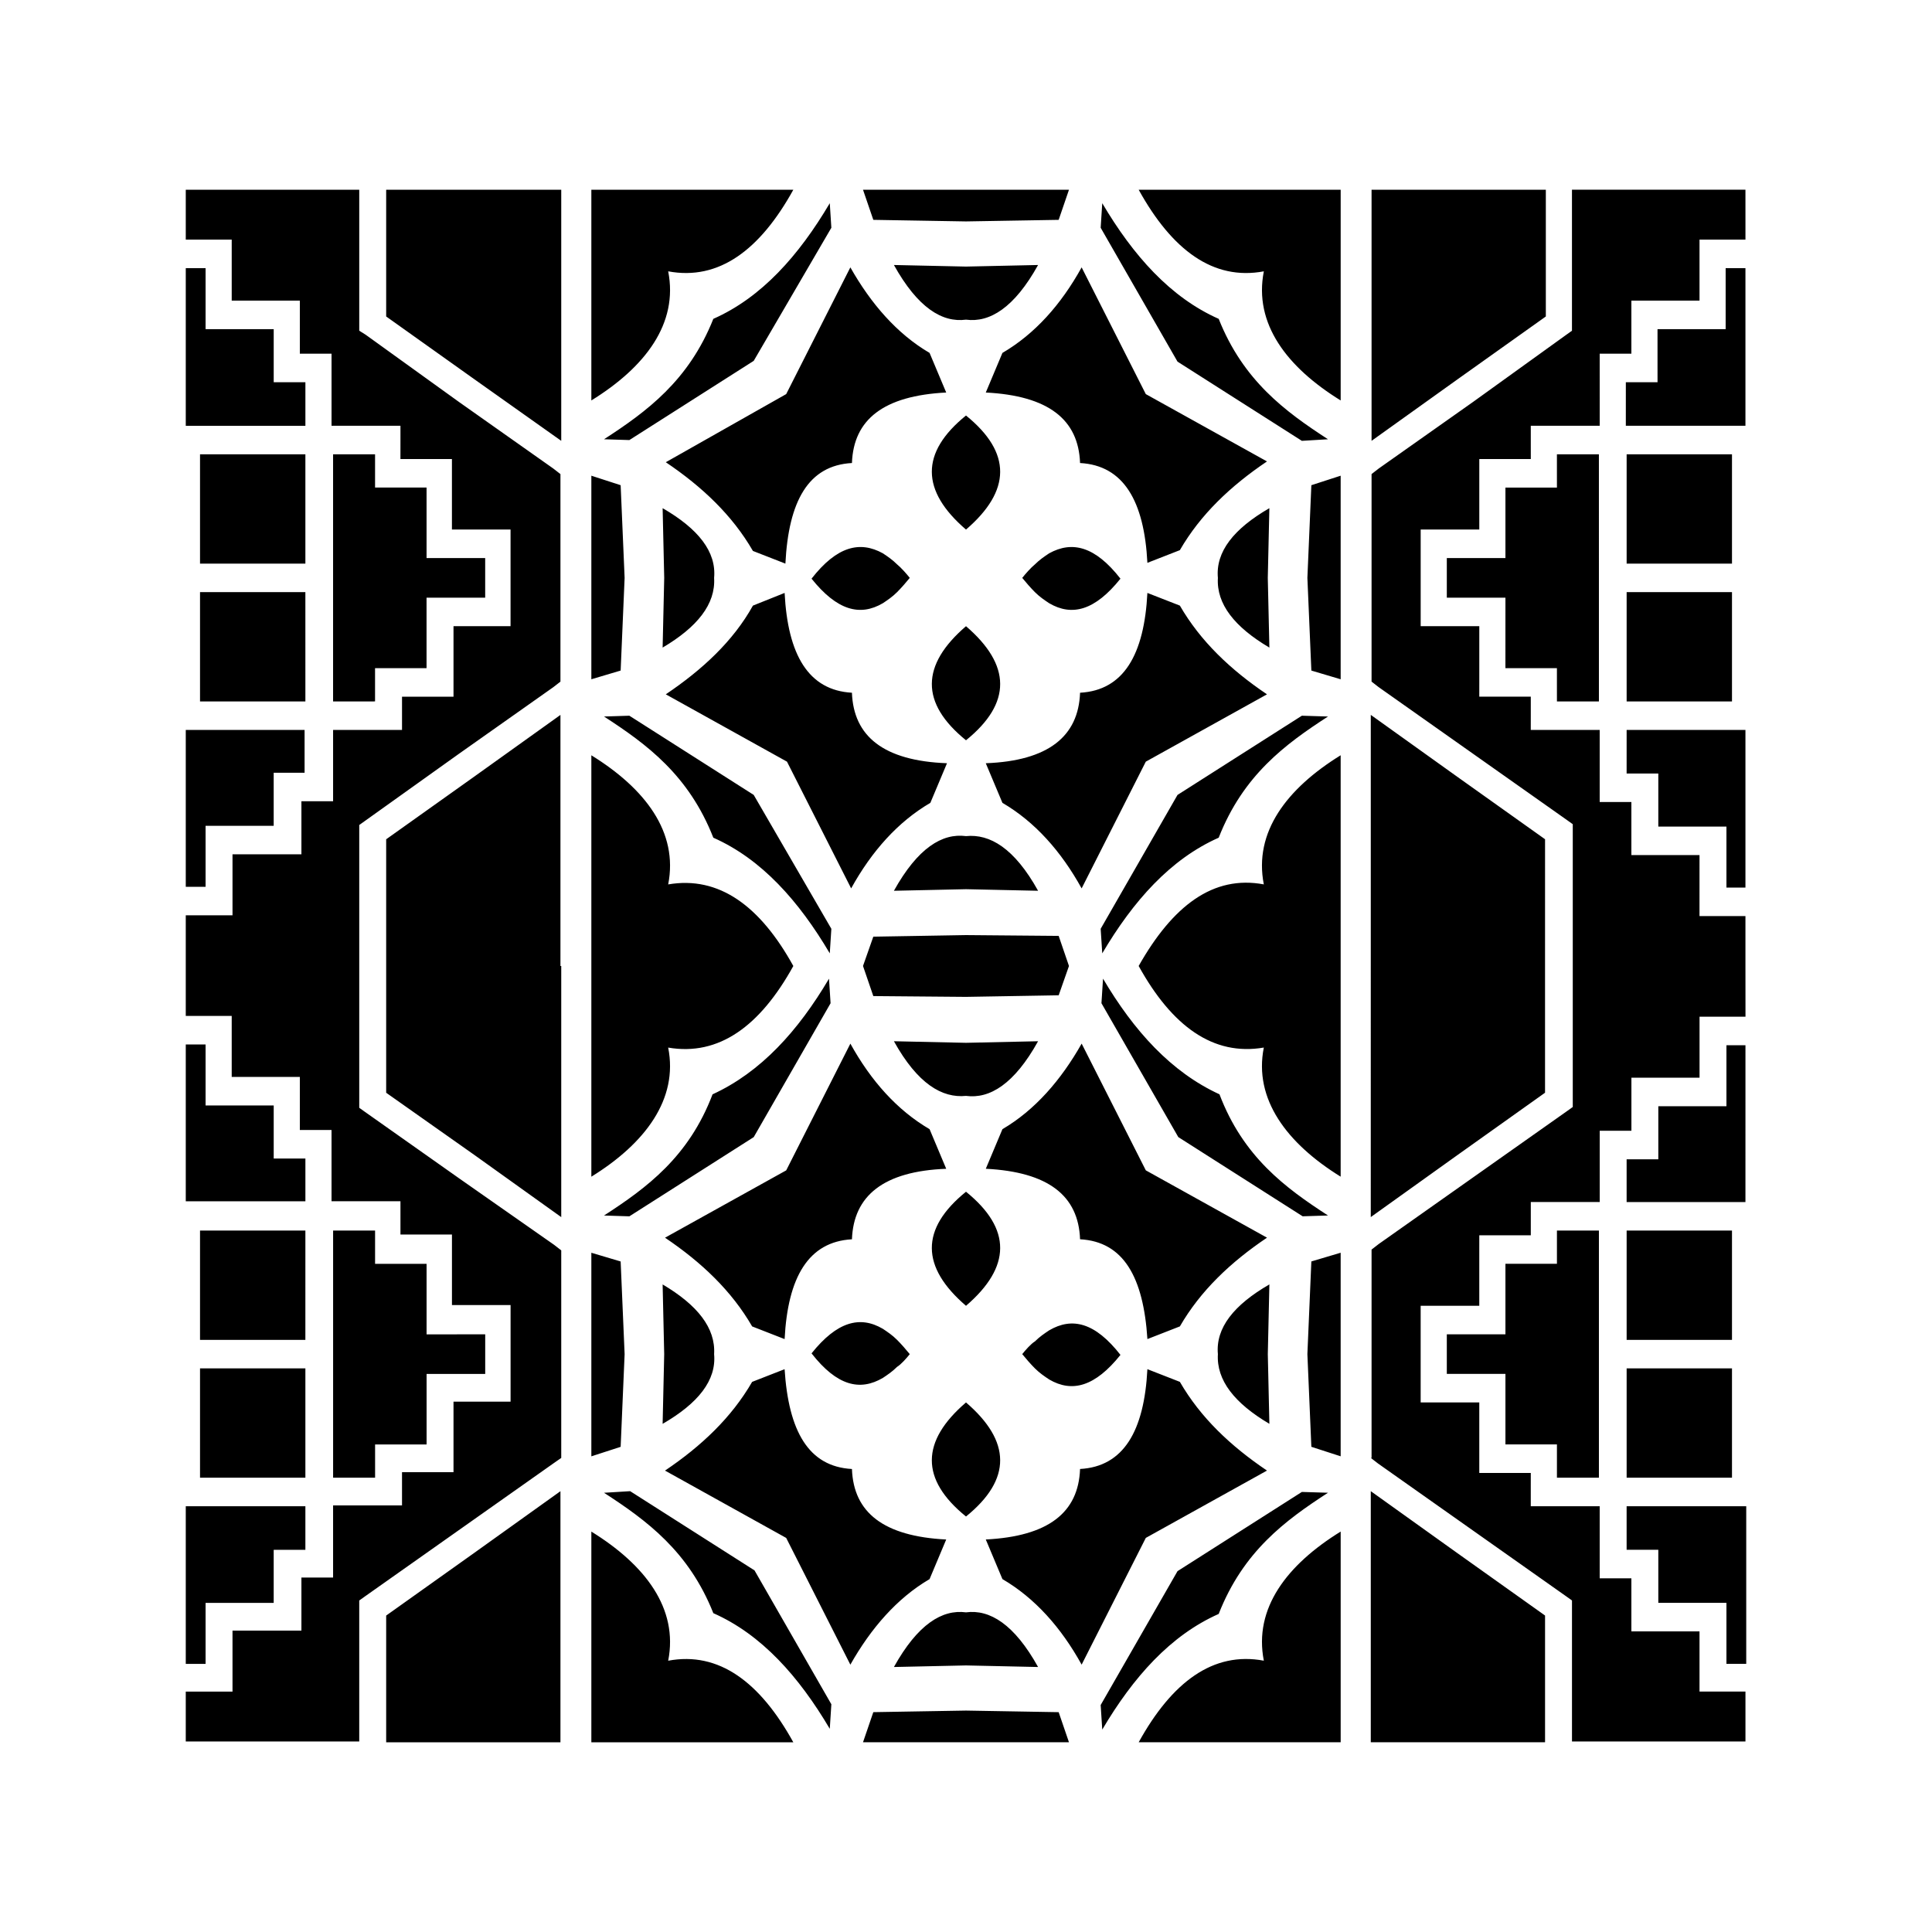 <?xml version="1.0" encoding="UTF-8"?>
<!-- Uploaded to: ICON Repo, www.iconrepo.com, Generator: ICON Repo Mixer Tools -->
<svg fill="#000000" width="800px" height="800px" version="1.1" viewBox="144 144 512 512" xmlns="http://www.w3.org/2000/svg">
 <path d="m232.27 293.36v-28.969h11.125v8.816h13.648v18.684h15.535v10.496h-15.539v18.684l-10.078-0.004h-3.57v8.816l-11.121 0.004zm167.73 312.36h27.289l-2.731-7.977-24.559-0.422-24.562 0.418-2.731 7.981zm45.762 0h53.531v-55.84c-14.273 8.816-23.09 20.363-20.363 34.219-13.438-2.523-24.352 5.664-33.168 21.621zm53.527-75.785v-53.949l-7.766 2.309-1.051 24.562 1.051 24.562zm0-74.102v-111.68c-14.273 8.816-23.09 20.363-20.363 34.219-13.434-2.519-24.141 5.668-33.168 21.621 8.816 15.953 19.734 23.93 33.168 21.621-2.727 13.645 6.09 25.398 20.363 34.215zm-99.289-47.652 24.562-0.418 2.727-7.766-2.731-7.977-24.559-0.211-24.562 0.418-2.731 7.769 2.731 7.977zm30.227 64.238c-0.418-11.547-8.398-17.844-24.98-18.684l4.41-10.496c8.605-5.039 15.535-13.016 20.992-22.672l17.004 33.586 32.117 17.844c-9.656 6.508-17.633 14.066-23.09 23.512l-8.605 3.359c-1.055-16.375-6.301-25.82-17.848-26.449zm0 60.875c11.547-0.629 17.004-10.078 17.844-26.449l8.605 3.359c5.457 9.445 13.434 17.004 23.09 23.512l-32.117 17.844-17.004 33.586c-5.457-9.867-12.387-17.633-20.992-22.672l-4.41-10.496c16.59-0.84 24.566-7.137 24.984-18.684zm-11.125 52.48c-6.297-11.336-12.805-15.324-19.102-14.484-6.297-0.84-12.805 3.148-19.102 14.484l19.102-0.418zm-19.102-39.883c12.176-9.867 11.965-19.941 0-30.23-11.969 10.285-12.176 20.363 0 30.23zm14.902-43.035c0.84 1.051 2.309 2.731 3.359 3.777 1.258 1.258 2.519 2.098 3.777 2.938 6.086 3.57 12.176 1.891 18.895-6.508-6.719-8.605-12.805-10.078-18.895-6.508-1.258 0.84-2.519 1.68-3.777 2.938-1.051 0.633-2.519 2.312-3.359 3.363zm51.852 0c-0.418 6.926 4.41 13.016 13.645 18.473l-0.418-18.473 0.418-18.473c-9.445 5.457-14.273 11.547-13.645 18.473zm-66.754-12.805c11.965-10.285 12.176-20.363 0-30.23-12.176 9.867-11.969 19.945 0 30.23zm0-55.629c6.297 0.84 12.805-3.148 19.102-14.484l-19.102 0.418-19.102-0.418c6.293 11.336 12.801 15.113 19.102 14.484zm95.934 105.17c-11.336 7.348-22.461 15.535-28.969 32.117-12.805 5.668-22.672 16.793-30.859 30.648l-0.418-6.508 20.363-35.477 32.957-20.992zm0-73.473-6.719 0.211-32.957-20.992-20.363-35.477 0.418-6.508c8.188 13.855 18.055 24.77 30.859 30.648 6.301 16.582 17.426 24.77 28.762 32.117zm71.793 40.512v28.969h-11.125v-8.816h-13.648v-18.684h-15.535v-10.496h15.535v-18.684h13.648v-8.816h11.125zm7.348 28.969v-28.969h27.918v28.969zm0-65.492h27.918v28.969h-27.918zm-67.805 60.246 1.891 1.469 49.961 35.266 1.469 1.051v37.367h45.973v-13.227h-12.176v-15.953h-18.055v-14.062h-8.398v-19.102h-18.266v-3.777l0.004-5.043h-13.648v-18.684h-15.535v-25.609h15.535v-14.906l0.004-3.777h13.648v-8.816h18.266v-18.891h8.398v-14.062h18.055v-16.164h12.176l-0.012-13.438v-13.227h-12.176v-3.777l0.004-12.387h-18.055v-14.062h-8.398v-19.105h-18.266l0.004-3.777v-5.039h-13.648l0.004-3.777v-14.906h-15.535v-25.609h15.535v-18.684h13.648l-0.004-5.039v-3.777h18.266l-0.004-15.324v-3.777h8.398v-14.062h18.055v-16.168h12.176l-0.004-13.223h-45.973v37.367l-1.469 1.051-24.77 17.84-24.98 17.633-1.891 1.469v55l1.891 1.469 49.961 35.266 1.469 1.051v74.945l-1.469 1.051-49.961 35.266-1.891 1.469v55.207zm0 75.363v-66.543l22.883 16.375 23.301 16.582v33.586zm0-205.72v-66.547l22.883 16.375 23.301 16.582-0.004 33.59v33.586l-23.301 16.582-22.883 16.375zm99.289 184.94h-5.035v-16.164h-18.055v-14.062h-8.398v-11.547h31.699v41.773zm0-122.38h-31.488v-11.336h8.398v-14.062h18.055v-16.164h5.039zm-252.32 143.17h-53.527v-55.84c14.273 8.816 23.09 20.363 20.363 34.219 13.434-2.523 24.348 5.664 33.164 21.621zm-53.527-75.785v-53.949l7.766 2.309 1.051 24.562-1.051 24.562zm0-74.102v-111.68c14.273 8.816 23.09 20.363 20.363 34.219 13.434-2.312 24.348 5.664 33.164 21.621-8.816 15.953-19.734 23.93-33.168 21.621 2.731 13.645-6.086 25.398-20.359 34.215zm69.062 16.586c-11.547 0.629-17.004 10.078-17.844 26.449l-8.605-3.359c-5.457-9.445-13.434-17.004-23.09-23.512l32.117-17.844 17.004-33.586c5.457 9.867 12.387 17.633 20.992 22.672l4.41 10.496c-16.586 0.629-24.562 7.137-24.984 18.684zm0 60.875c0.418 11.547 8.398 17.844 24.98 18.684l-4.41 10.496c-8.605 5.039-15.535 13.016-20.992 22.672l-17.004-33.586-32.117-17.844c9.656-6.508 17.633-14.066 23.09-23.512l8.605-3.359c1.055 16.375 6.301 25.82 17.848 26.449zm15.324-30.438c-0.84-1.051-2.309-2.731-3.359-3.777-1.258-1.258-2.519-2.098-3.777-2.938-6.086-3.57-12.176-1.891-18.895 6.508 6.719 8.605 12.805 10.078 18.895 6.508 1.258-0.84 2.519-1.68 3.777-2.938 1.051-0.633 2.519-2.312 3.359-3.363zm-51.852 0c0.418-6.926-4.41-13.016-13.645-18.473l0.418 18.473-0.418 18.473c9.449-5.457 14.277-11.547 13.645-18.473zm-29.176 36.738c11.336 7.344 22.461 15.531 28.969 31.906 12.805 5.668 22.672 16.793 30.859 30.648l0.418-6.508-20.363-35.477-32.957-20.992zm0-73.473 6.719 0.211 32.957-20.992 20.363-35.477-0.418-6.508c-8.188 13.855-18.055 24.77-30.859 30.648-6.301 16.582-17.426 24.77-28.762 32.117zm-71.793 40.512v28.969h11.125v-8.816h13.648v-18.684h15.535v-10.496l-11.973 0.004h-3.566v-18.684h-13.648v-8.816h-11.121zm-7.348 28.969v-28.969h-27.922v28.969zm0-65.492h-27.922v28.969h27.918zm67.805 60.246v-55l-1.891-1.469-25.191-17.633-24.98-17.633-1.469-1.051v-74.941l1.469-1.051 24.98-17.844 24.98-17.633 1.891-1.469v-55l-1.891-1.469-24.98-17.633-24.77-17.844-1.68-1.051v-37.363h-45.973v13.227h12.176v16.16h18.055v14.062h8.398v19.102h18.266v3.777l-0.008 5.043h13.648v18.684h15.535v25.609h-15.117v18.684h-13.645v8.816h-18.266v18.891l-3.566 0.004h-4.828v14.062h-18.262v16.164h-12.387v26.664h12.176v16.164h18.055v14.062h8.398v18.891h18.266v8.816h13.648v18.684h15.535v25.609h-15.125v18.684h-13.645v8.816h-18.266v19.102l-3.566 0.004h-4.828v14.062h-18.262v16.164h-12.387v13.227h45.973v-37.367l1.469-1.051 49.961-35.266zm0 75.363h-46.395v-33.586l23.301-16.582 22.883-16.375v66.543zm0-205.72v66.543l-22.883-16.375-23.512-16.582v-67.172l23.301-16.582 22.883-16.375v66.543zm-99.504 184.94v-41.773h31.699v11.547h-8.398v14.062h-18.051v16.164zm0-122.38v-41.773h5.25v16.164h18.055v14.062h8.398v11.336h-31.703zm206.77-268.28h27.289l-2.731 7.977-24.559 0.418-24.562-0.418-2.731-7.977zm45.762 0h53.531v55.84c-14.273-8.816-23.09-20.363-20.363-34.219-13.438 2.519-24.352-5.668-33.168-21.621zm53.527 75.781v53.949l-7.766-2.309-1.051-24.562 1.051-24.562zm-69.062 57.516c11.547-0.629 17.004-10.078 17.844-26.449l8.605 3.359c5.457 9.445 13.434 17.004 23.09 23.512l-32.117 17.844-17.004 33.586c-5.457-9.867-12.387-17.633-20.992-22.672l-4.41-10.496c16.59-0.629 24.566-7.137 24.984-18.684zm0-60.875c11.547 0.629 17.004 10.078 17.844 26.449l8.605-3.359c5.457-9.445 13.434-17.004 23.09-23.512l-32.117-17.844-17.004-33.586c-5.457 9.867-12.387 17.633-20.992 22.672l-4.41 10.496c16.59 0.84 24.566 7.137 24.984 18.684zm-11.125-52.48c-6.297 11.336-12.805 15.324-19.102 14.484-6.297 0.84-12.805-3.148-19.102-14.484l19.102 0.418zm-19.102 39.887c12.176 9.867 11.965 19.941 0 30.23-11.969-10.289-12.176-20.367 0-30.23zm14.902 43.031c0.84 1.051 2.309 2.731 3.359 3.777 1.258 1.258 2.519 2.098 3.777 2.938 6.086 3.57 12.176 1.891 18.895-6.508-6.719-8.605-12.805-10.078-18.895-6.719-1.258 0.84-2.519 1.68-3.777 2.938-1.051 0.848-2.519 2.523-3.359 3.574zm51.852 0c-0.418 6.926 4.41 13.016 13.645 18.473l-0.422-18.473 0.418-18.473c-9.441 5.457-14.27 11.547-13.641 18.473zm-66.754 12.805c-11.965 10.285-12.176 20.363 0 30.23 12.176-9.867 11.965-19.941 0-30.23zm0 55.629c-6.297-0.84-12.805 3.148-19.102 14.484l19.102-0.418 19.102 0.418c-6.297-11.336-12.805-15.113-19.102-14.484zm95.934-105.17c-11.336-7.348-22.461-15.535-28.969-31.91-12.805-5.668-22.672-16.793-30.859-30.648l-0.418 6.508 20.363 35.477 32.957 20.992zm0 73.473c-11.336 7.348-22.461 15.535-28.969 32.117-12.805 5.668-22.672 16.793-30.859 30.648l-0.418-6.508 20.363-35.477 32.957-20.992zm71.793-40.516v36.523h-11.125l-0.004-5.035v-3.781h-13.648l0.004-14.902v-3.777h-15.535v-10.496h15.535v-18.684h13.648l-0.004-3.777v-5.039h11.125zm7.348-28.969h27.918v28.969h-27.918zm0 65.496v-28.973h27.918v28.969zm-67.805-135.61h46.391v33.586l-23.301 16.582-22.883 16.375v-66.543zm99.289 20.781v41.773h-31.699l0.004-11.547h8.398l-0.004-3.777v-10.285h18.055v-16.164zm0 122.38v41.773h-5.035v-16.164h-18.055v-14.062h-8.398l0.004-11.547zm-252.32-143.16h-53.527v55.84c14.273-8.816 23.09-20.363 20.363-34.219 13.434 2.519 24.348-5.668 33.164-21.621zm-53.527 75.781v53.949l7.766-2.309 1.051-24.562-1.051-24.559zm69.062 57.516c-11.547-0.629-17.004-10.078-17.844-26.449l-8.395 3.359c-5.25 9.445-13.438 17.004-23.094 23.512l32.117 17.844 17.004 33.586c5.457-9.867 12.387-17.633 20.992-22.672l4.41-10.496c-16.793-0.629-24.77-7.137-25.191-18.684zm0-60.875c0.418-11.547 8.398-17.844 24.98-18.684l-4.41-10.496c-8.605-5.039-15.535-13.016-20.992-22.672l-17.004 33.586-31.906 18.055c9.656 6.508 17.633 14.066 23.09 23.512l8.605 3.359c0.844-16.586 6.09-26.031 17.637-26.66zm15.324 30.438c-0.84 1.051-2.309 2.731-3.359 3.777-1.258 1.258-2.519 2.098-3.777 2.938-6.086 3.57-12.176 1.891-18.895-6.508 6.719-8.605 12.805-10.078 18.895-6.719 1.258 0.84 2.519 1.68 3.777 2.938 1.051 0.848 2.519 2.523 3.359 3.574zm-51.852 0c0.418 6.926-4.41 13.016-13.645 18.473l0.422-18.473-0.422-18.473c9.449 5.457 14.277 11.547 13.645 18.473zm-29.176-36.734c11.336-7.348 22.461-15.535 28.969-31.91 12.805-5.668 22.672-16.793 30.859-30.648l0.418 6.508-20.574 35.27-32.957 20.992zm0 73.473c11.336 7.348 22.461 15.531 28.969 32.117 12.805 5.668 22.672 16.793 30.859 30.648l0.418-6.508-20.574-35.477-32.957-20.992zm-79.141-69.484v28.969h-27.922v-28.969zm0 65.496h-27.922v-28.973h27.918zm67.805-135.61v66.543l-23.094-16.371-23.301-16.586v-33.586zm-99.504 20.781h5.25v16.164h18.055v14.062h8.398v11.547h-31.703zm0 122.38h31.488v11.336h-8.188v14.062l-14.484 0.004h-3.566v16.164h-5.25z" fill-rule="evenodd"/>
</svg>